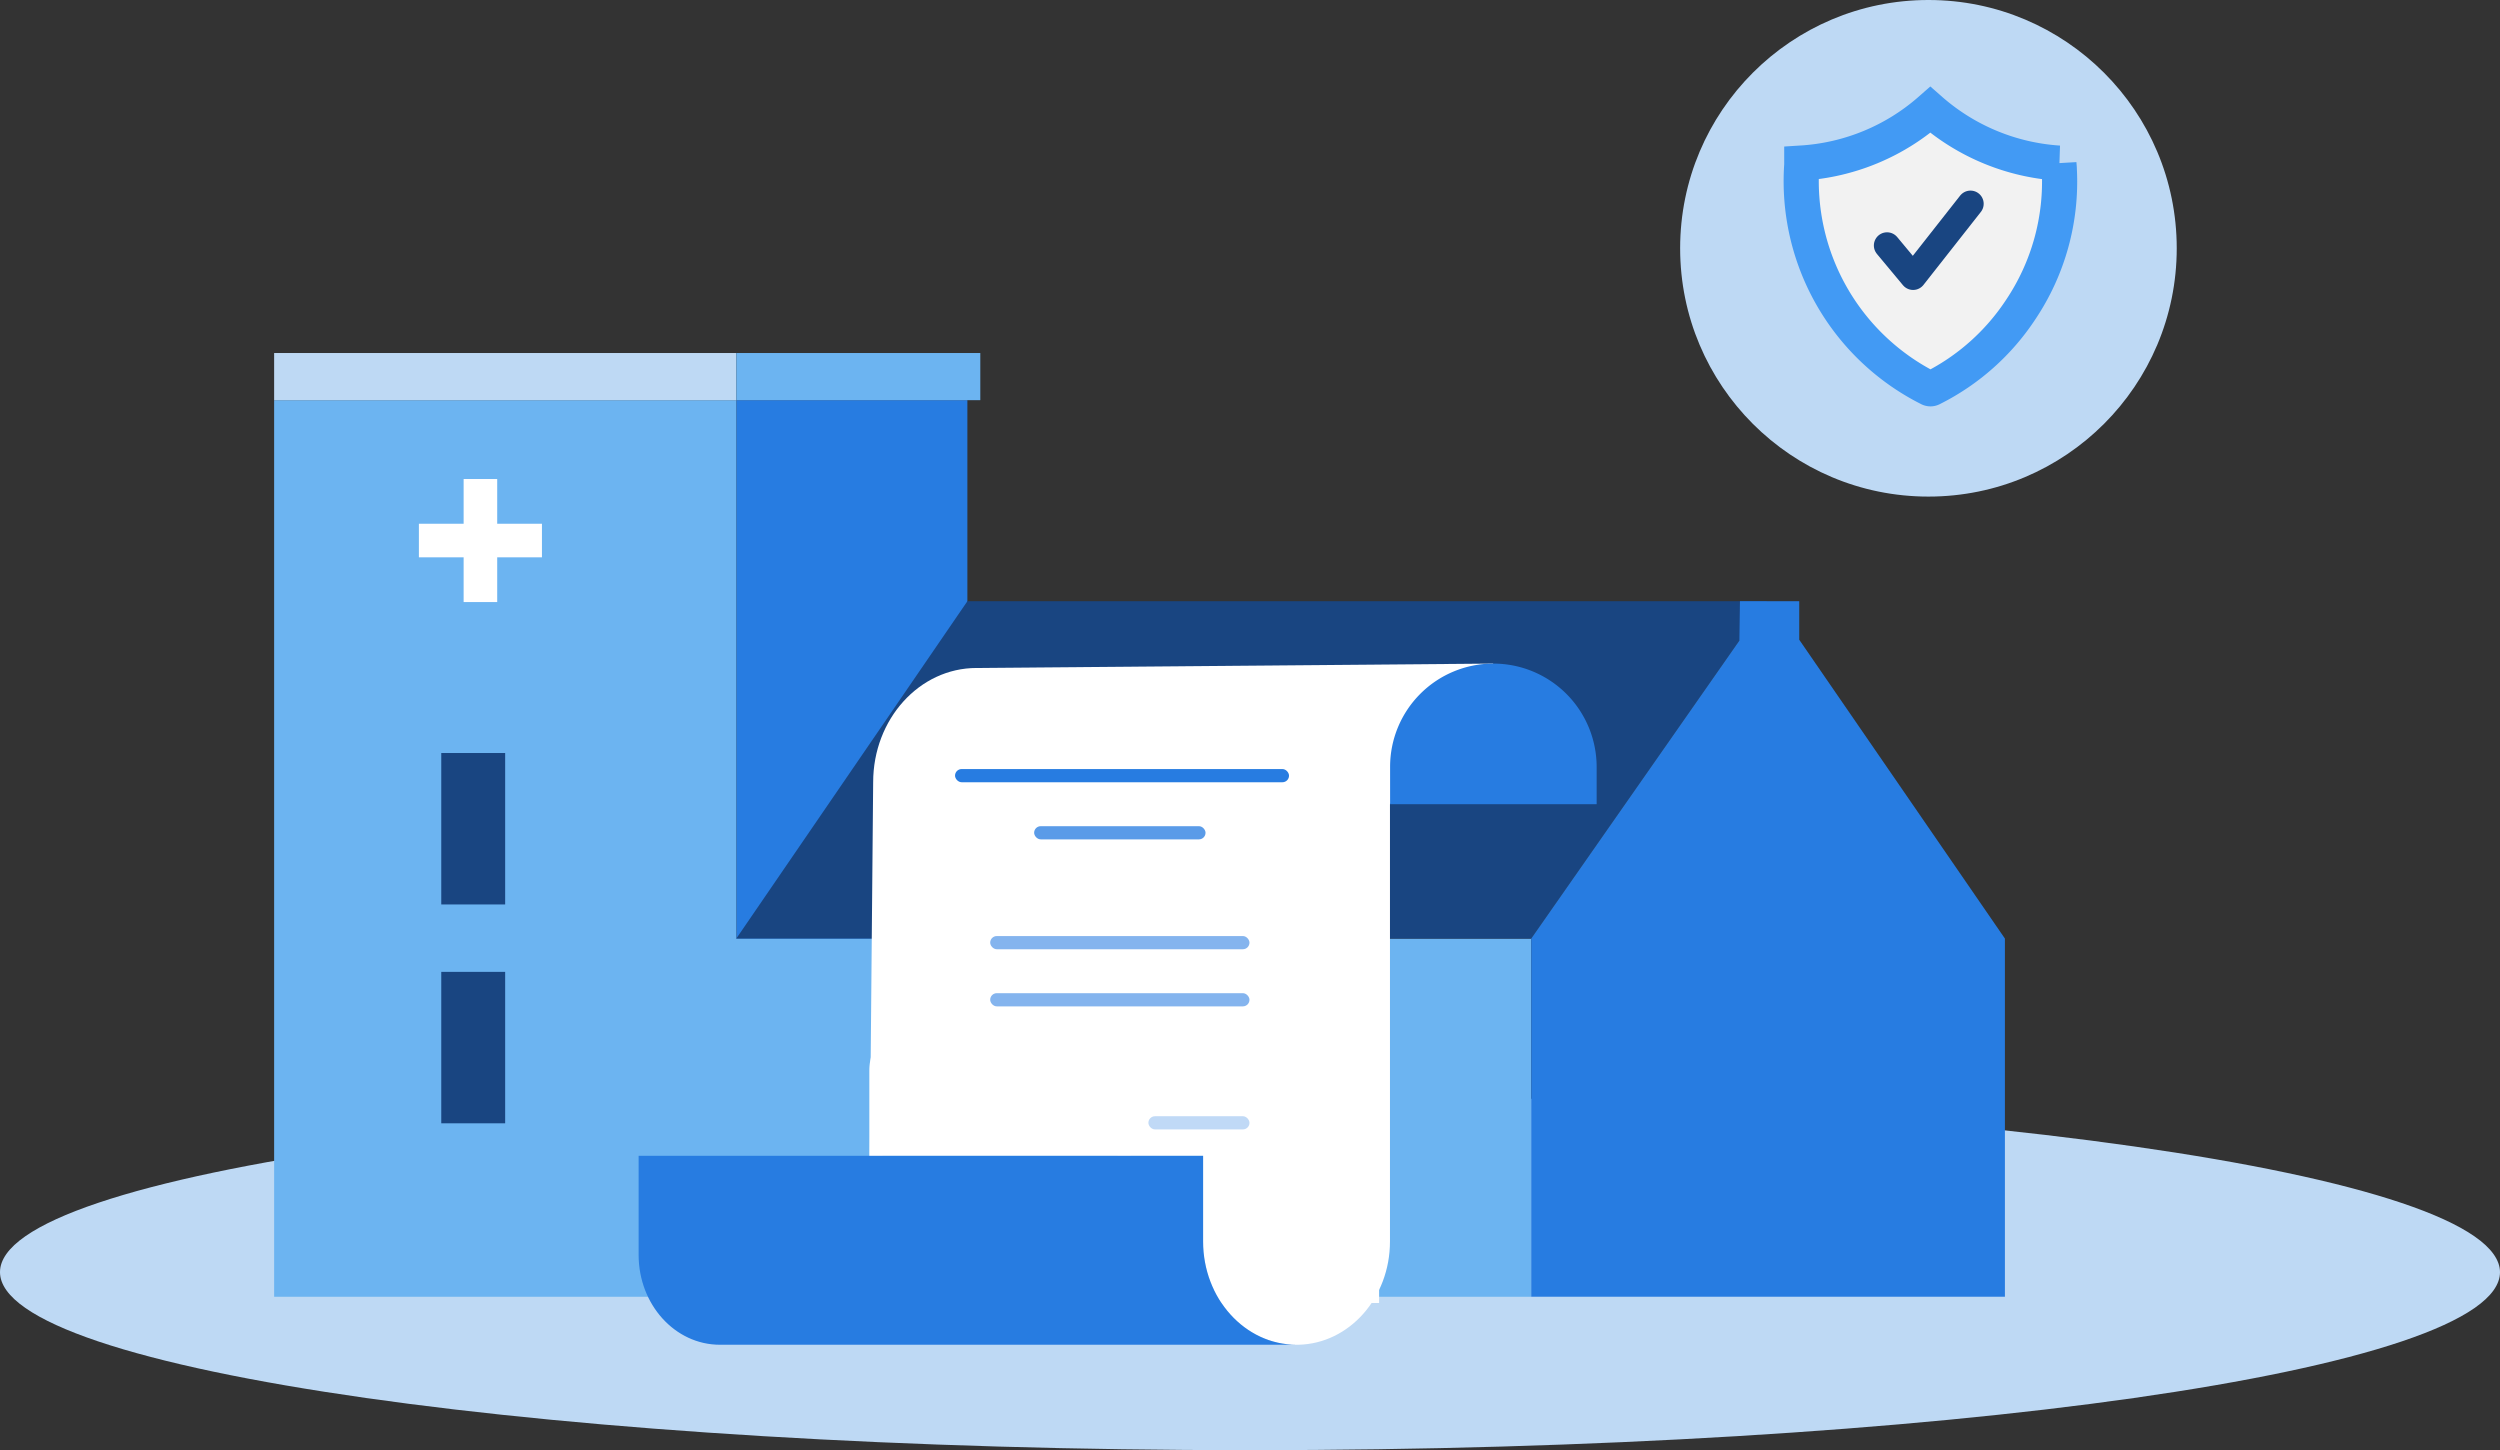 <svg xmlns="http://www.w3.org/2000/svg" viewBox="0 0 568.88 329.99"><rect x="0" y="0" width="568.88" height="329.99" fill="#333333" stroke="none"/><defs><style>.cls-1{fill:#bed9f4;}.cls-10,.cls-2,.cls-8,.cls-9{fill:#277ce1;}.cls-3{fill:#6cb4f1;}.cls-4{fill:#194581;}.cls-12,.cls-5{fill:none;}.cls-5{stroke:#fff;stroke-width:3px;}.cls-11,.cls-5{stroke-miterlimit:10;}.cls-6,.cls-7{fill:#fff;}.cls-6{opacity:0.77;}.cls-8{opacity:0.76;}.cls-9{opacity:0.57;}.cls-10{opacity:0.29;}.cls-11{fill:#f2f2f2;stroke:#429af4;stroke-width:8px;}.cls-12{stroke:#194581;stroke-linecap:round;stroke-linejoin:round;stroke-width:6px;}</style></defs><title>3160</title><g id="Layer_3" data-name="Layer 3"><path class="cls-1" d="M568.88,289.47c0,22.38-127.35,40.52-284.44,40.52S0,311.85,0,289.47,127.35,249,284.44,249s284.44,18.14,284.44,40.52"/><rect class="cls-2" x="167.54" y="91.06" width="52.58" height="204.02" transform="translate(387.67 386.14) rotate(180)"/><polygon class="cls-3" points="167.54 213.57 167.54 91.06 62.38 91.06 62.38 295.08 167.54 295.08 348.43 295.08 348.43 213.57 167.54 213.57"/><polygon class="cls-4" points="402.06 136.81 220.13 136.81 167.54 213.58 348.43 213.58 402.06 136.81"/><polygon class="cls-2" points="409.42 145.57 409.42 136.81 395.93 136.81 395.8 145.76 348.43 213.57 348.43 295.08 456.22 295.08 456.22 213.57 409.42 145.57"/><rect class="cls-4" x="100.41" y="171.35" width="14.54" height="34.46"/><rect class="cls-4" x="100.41" y="221.15" width="14.54" height="34.46"/><rect class="cls-1" x="62.38" y="80.33" width="105.16" height="10.73"/><rect class="cls-3" x="167.54" y="80.33" width="55.52" height="10.73" transform="translate(390.61 171.39) rotate(180)"/><path class="cls-5" d="M209.91,233h91.82a10.59,10.59,0,0,1,10.59,10.59V295a0,0,0,0,1,0,0h-113a0,0,0,0,1,0,0V243.59A10.59,10.59,0,0,1,209.91,233Z"/><line class="cls-5" x1="255.82" y1="233" x2="255.82" y2="295"/><path class="cls-6" d="M209.91,233h91.82a10.59,10.59,0,0,1,10.59,10.59V295a0,0,0,0,1,0,0h-113a0,0,0,0,1,0,0V243.59A10.59,10.59,0,0,1,209.91,233Z"/><rect class="cls-7" x="95.32" y="119.18" width="28" height="7.64"/><rect class="cls-7" x="95.32" y="119.18" width="28" height="7.64" transform="translate(232.32 13.68) rotate(90)"/><path class="cls-2" d="M289.32,311h0Z"/><path class="cls-7" d="M339.8,151l-117.59,1c-13,0-23.52,11.64-23.52,26l-.76,85h75.84v19.5c0,13,9.52,23.5,21.26,23.5h.45c11.53-.26,20.81-10.67,20.81-23.49V183Z"/><path class="cls-2" d="M273.77,282.5V263H145.32v22.56c0,11.29,8.28,20.44,18.49,20.44H295C283.28,306,273.77,295.48,273.77,282.5Z"/><path class="cls-2" d="M339.8,151h0a23.52,23.52,0,0,1,23.52,23.52V183a0,0,0,0,1,0,0h-47a0,0,0,0,1,0,0v-8.52A23.48,23.48,0,0,1,339.8,151Z"/><rect class="cls-2" x="217.32" y="175" width="76" height="3" rx="1.5" ry="1.5"/><rect class="cls-8" x="235.32" y="188" width="39" height="3" rx="1.5" ry="1.5"/><rect class="cls-9" x="225.32" y="213" width="59" height="3" rx="1.5" ry="1.5"/><rect class="cls-9" x="225.32" y="226" width="59" height="3" rx="1.5" ry="1.5"/><rect class="cls-10" x="261.32" y="254" width="23" height="3" rx="1.5" ry="1.5"/><circle class="cls-1" cx="438.82" cy="56.5" r="56.5"/><path class="cls-11" d="M468.6,38.64c0-.5-.07-1-.1-1.52A49.14,49.14,0,0,1,439.25,25a48.85,48.85,0,0,1-13.62,8.48A48.89,48.89,0,0,1,410,37.1c0,.08,0,.13,0,.17s0,.16,0,.24a52.77,52.77,0,0,0,28.95,50.87.65.65,0,0,0,.67,0,52,52,0,0,0,20.24-18A52.25,52.25,0,0,0,468.6,38.64Z"/><polyline class="cls-12" points="429.4 55.86 435.33 62.98 448.39 46.37"/></g></svg>